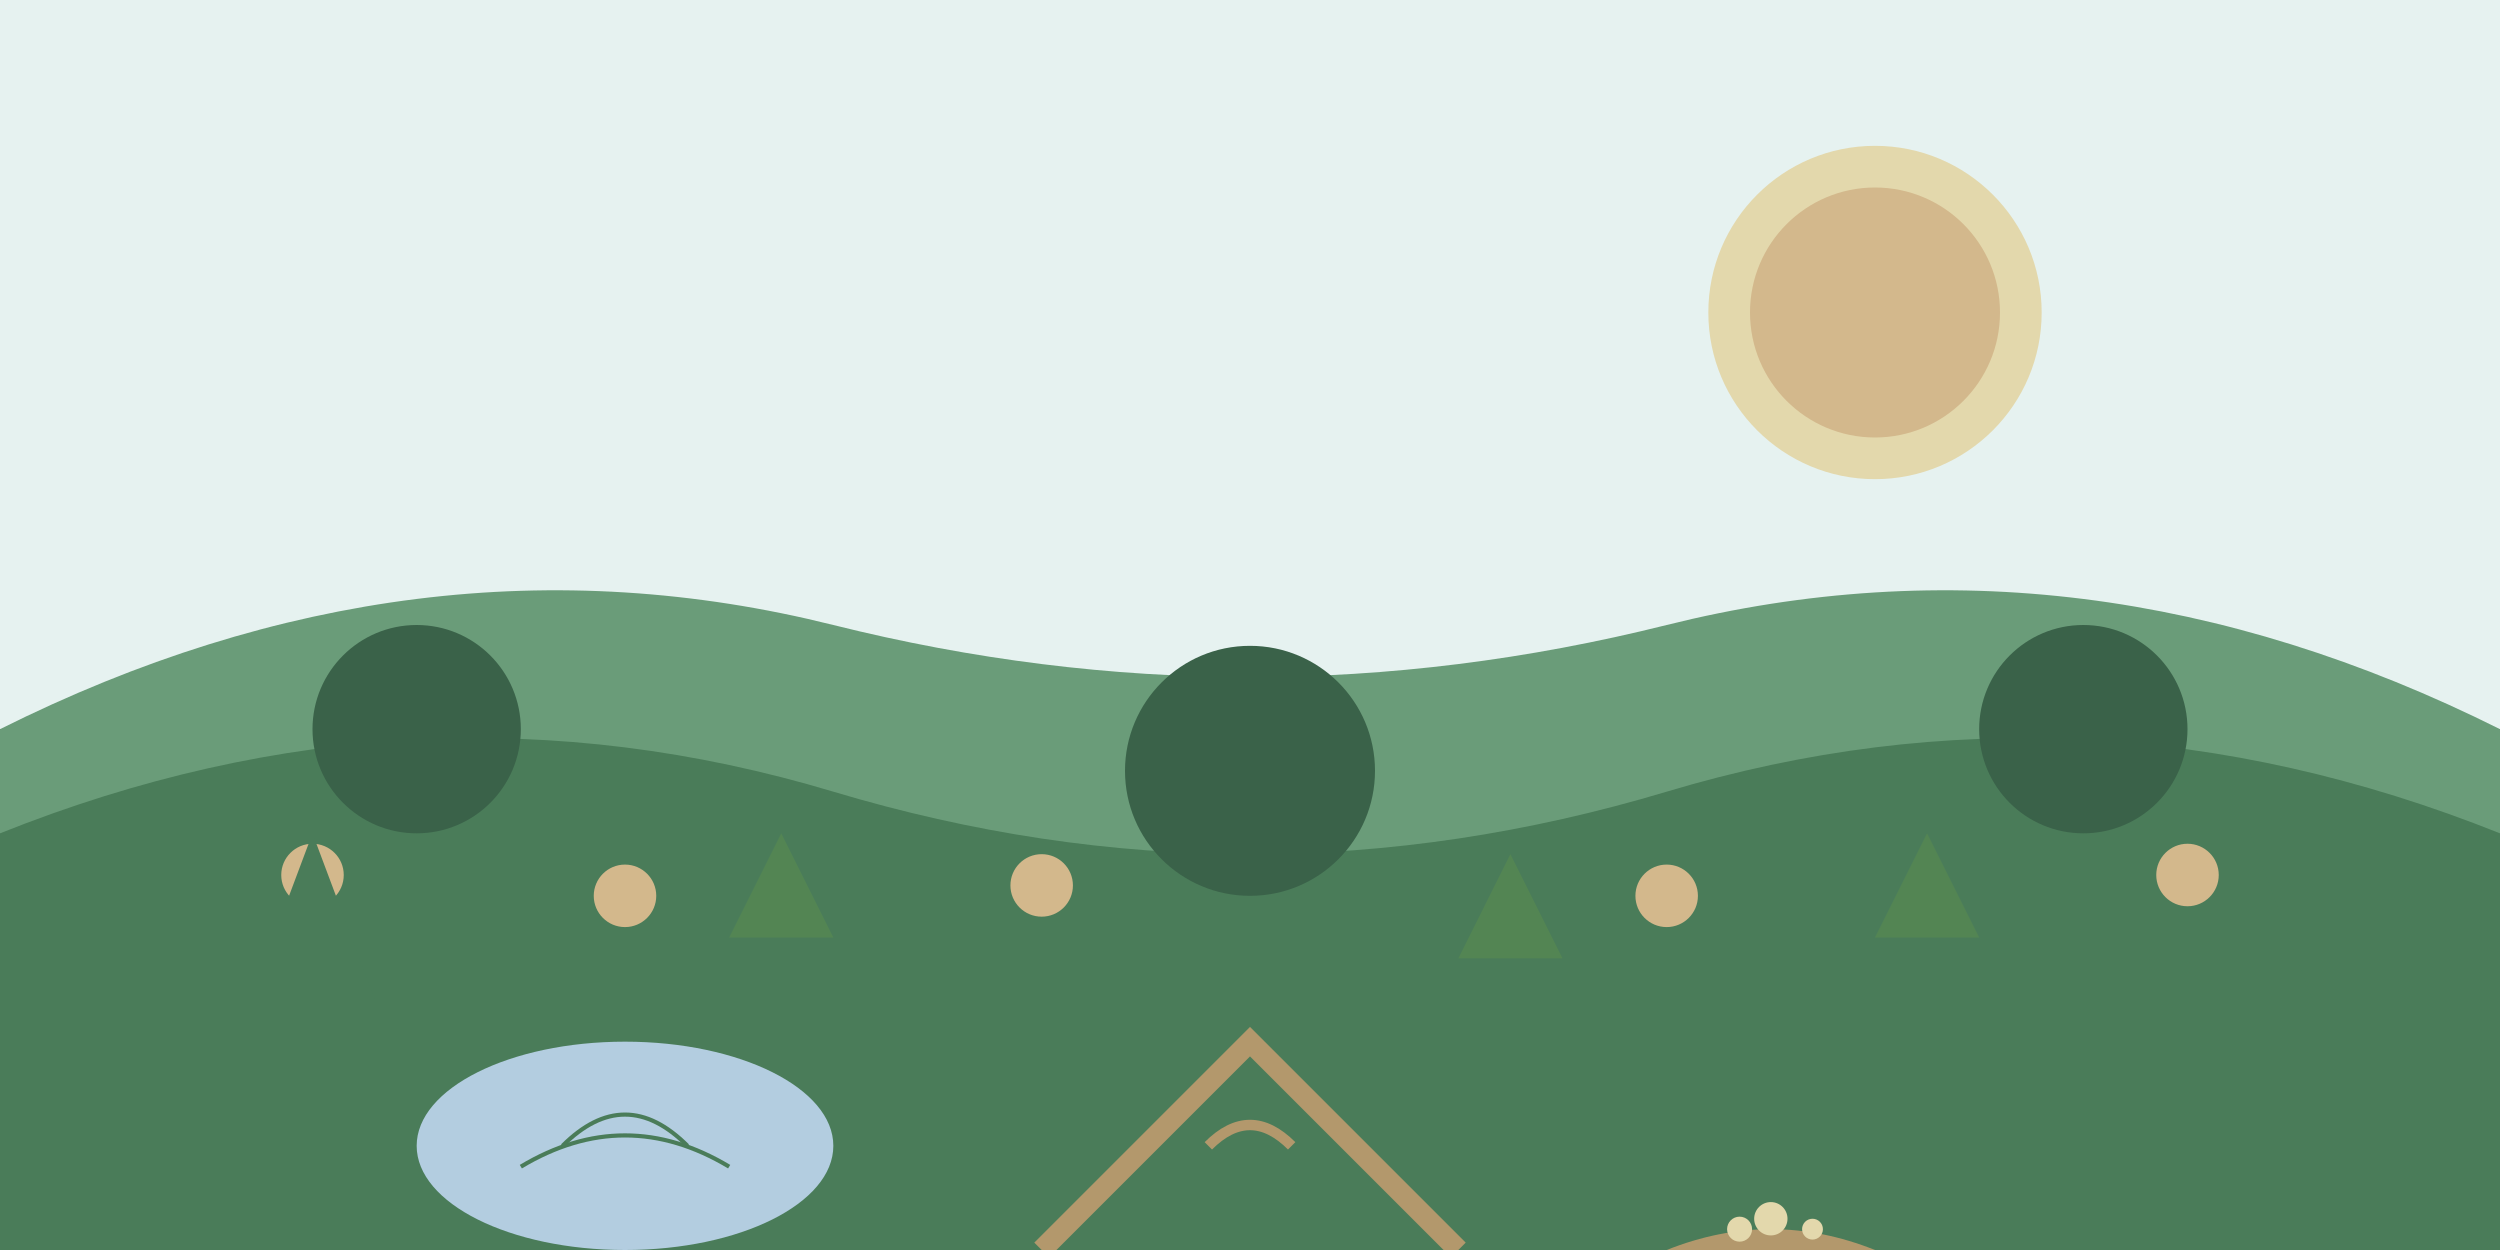 <?xml version="1.0" encoding="UTF-8"?>
<svg width="1200" height="600" viewBox="0 0 1200 600" fill="none" xmlns="http://www.w3.org/2000/svg">
  <rect x="0" y="0" width="1200" height="600" fill="#333333" stroke="none"/>
  <rect width="1200" height="600" fill="#4a7c59" opacity="0.1"/>
  
  <!-- Небо -->
  <rect width="1200" height="350" fill="#e6f2f0"/>
  
  <!-- Солнце -->
  <circle cx="900" cy="150" r="80" fill="#e3d8ac"/>
  <circle cx="900" cy="150" r="60" fill="#d3b88c"/>
  
  <!-- Холмы на заднем плане -->
  <path d="M0 350 Q 200 250 400 300 Q 600 350 800 300 Q 1000 250 1200 350 L 1200 600 L 0 600 Z" fill="#6a9c79"/>
  
  <!-- Холмы на переднем плане -->
  <path d="M0 400 Q 200 320 400 380 Q 600 440 800 380 Q 1000 320 1200 400 L 1200 600 L 0 600 Z" fill="#4a7c59"/>
  
  <!-- Большие деревья -->
  <circle cx="200" cy="350" r="50" fill="#3a6249"/>
  <circle cx="1000" cy="350" r="50" fill="#3a6249"/>
  <circle cx="600" cy="370" r="60" fill="#3a6249"/>
  
  <!-- Цветущие кусты -->
  <circle cx="150" cy="420" r="15" fill="#d3b88c"/>
  <circle cx="300" cy="430" r="15" fill="#d3b88c"/>
  <circle cx="500" cy="425" r="15" fill="#d3b88c"/>
  <circle cx="800" cy="430" r="15" fill="#d3b88c"/>
  <circle cx="1050" cy="420" r="15" fill="#d3b88c"/>
  
  <!-- Небольшие деревья -->
  <path d="M350 450 L 375 400 L 400 450 Z" fill="#538553"/>
  <path d="M900 450 L 925 400 L 950 450 Z" fill="#538553"/>
  <path d="M700 460 L 725 410 L 750 460 Z" fill="#538553"/>
  
  <!-- Средние деревья -->
  <path d="M120 480 L 150 400 L 180 480 Z" fill="#4a7c59"/>
  <path d="M1050 480 L 1080 400 L 1110 480 Z" fill="#4a7c59"/>
  
  <!-- Дорожка -->
  <path d="M500 600 Q 550 550 600 500 Q 650 550 700 600" fill="none" stroke="#b3986c" stroke-width="10"/>
  <path d="M580 550 Q 600 530 620 550" fill="none" stroke="#b3986c" stroke-width="5"/>
  
  <!-- Альпийская горка -->
  <path d="M800 600 Q 850 580 900 600" fill="#b3986c"/>
  <circle cx="850" cy="585" r="8" fill="#e3d8ac"/>
  <circle cx="870" cy="590" r="5" fill="#e3d8ac"/>
  <circle cx="835" cy="590" r="6" fill="#e3d8ac"/>
  
  <!-- Дизайнерский пруд -->
  <ellipse cx="300" cy="550" rx="100" ry="50" fill="#b3cde0"/>
  <path d="M250 560 Q 300 530 350 560" fill="none" stroke="#4a7c59" stroke-width="2"/>
  <path d="M270 550 Q 300 520 330 550" fill="none" stroke="#4a7c59" stroke-width="2"/>
</svg>